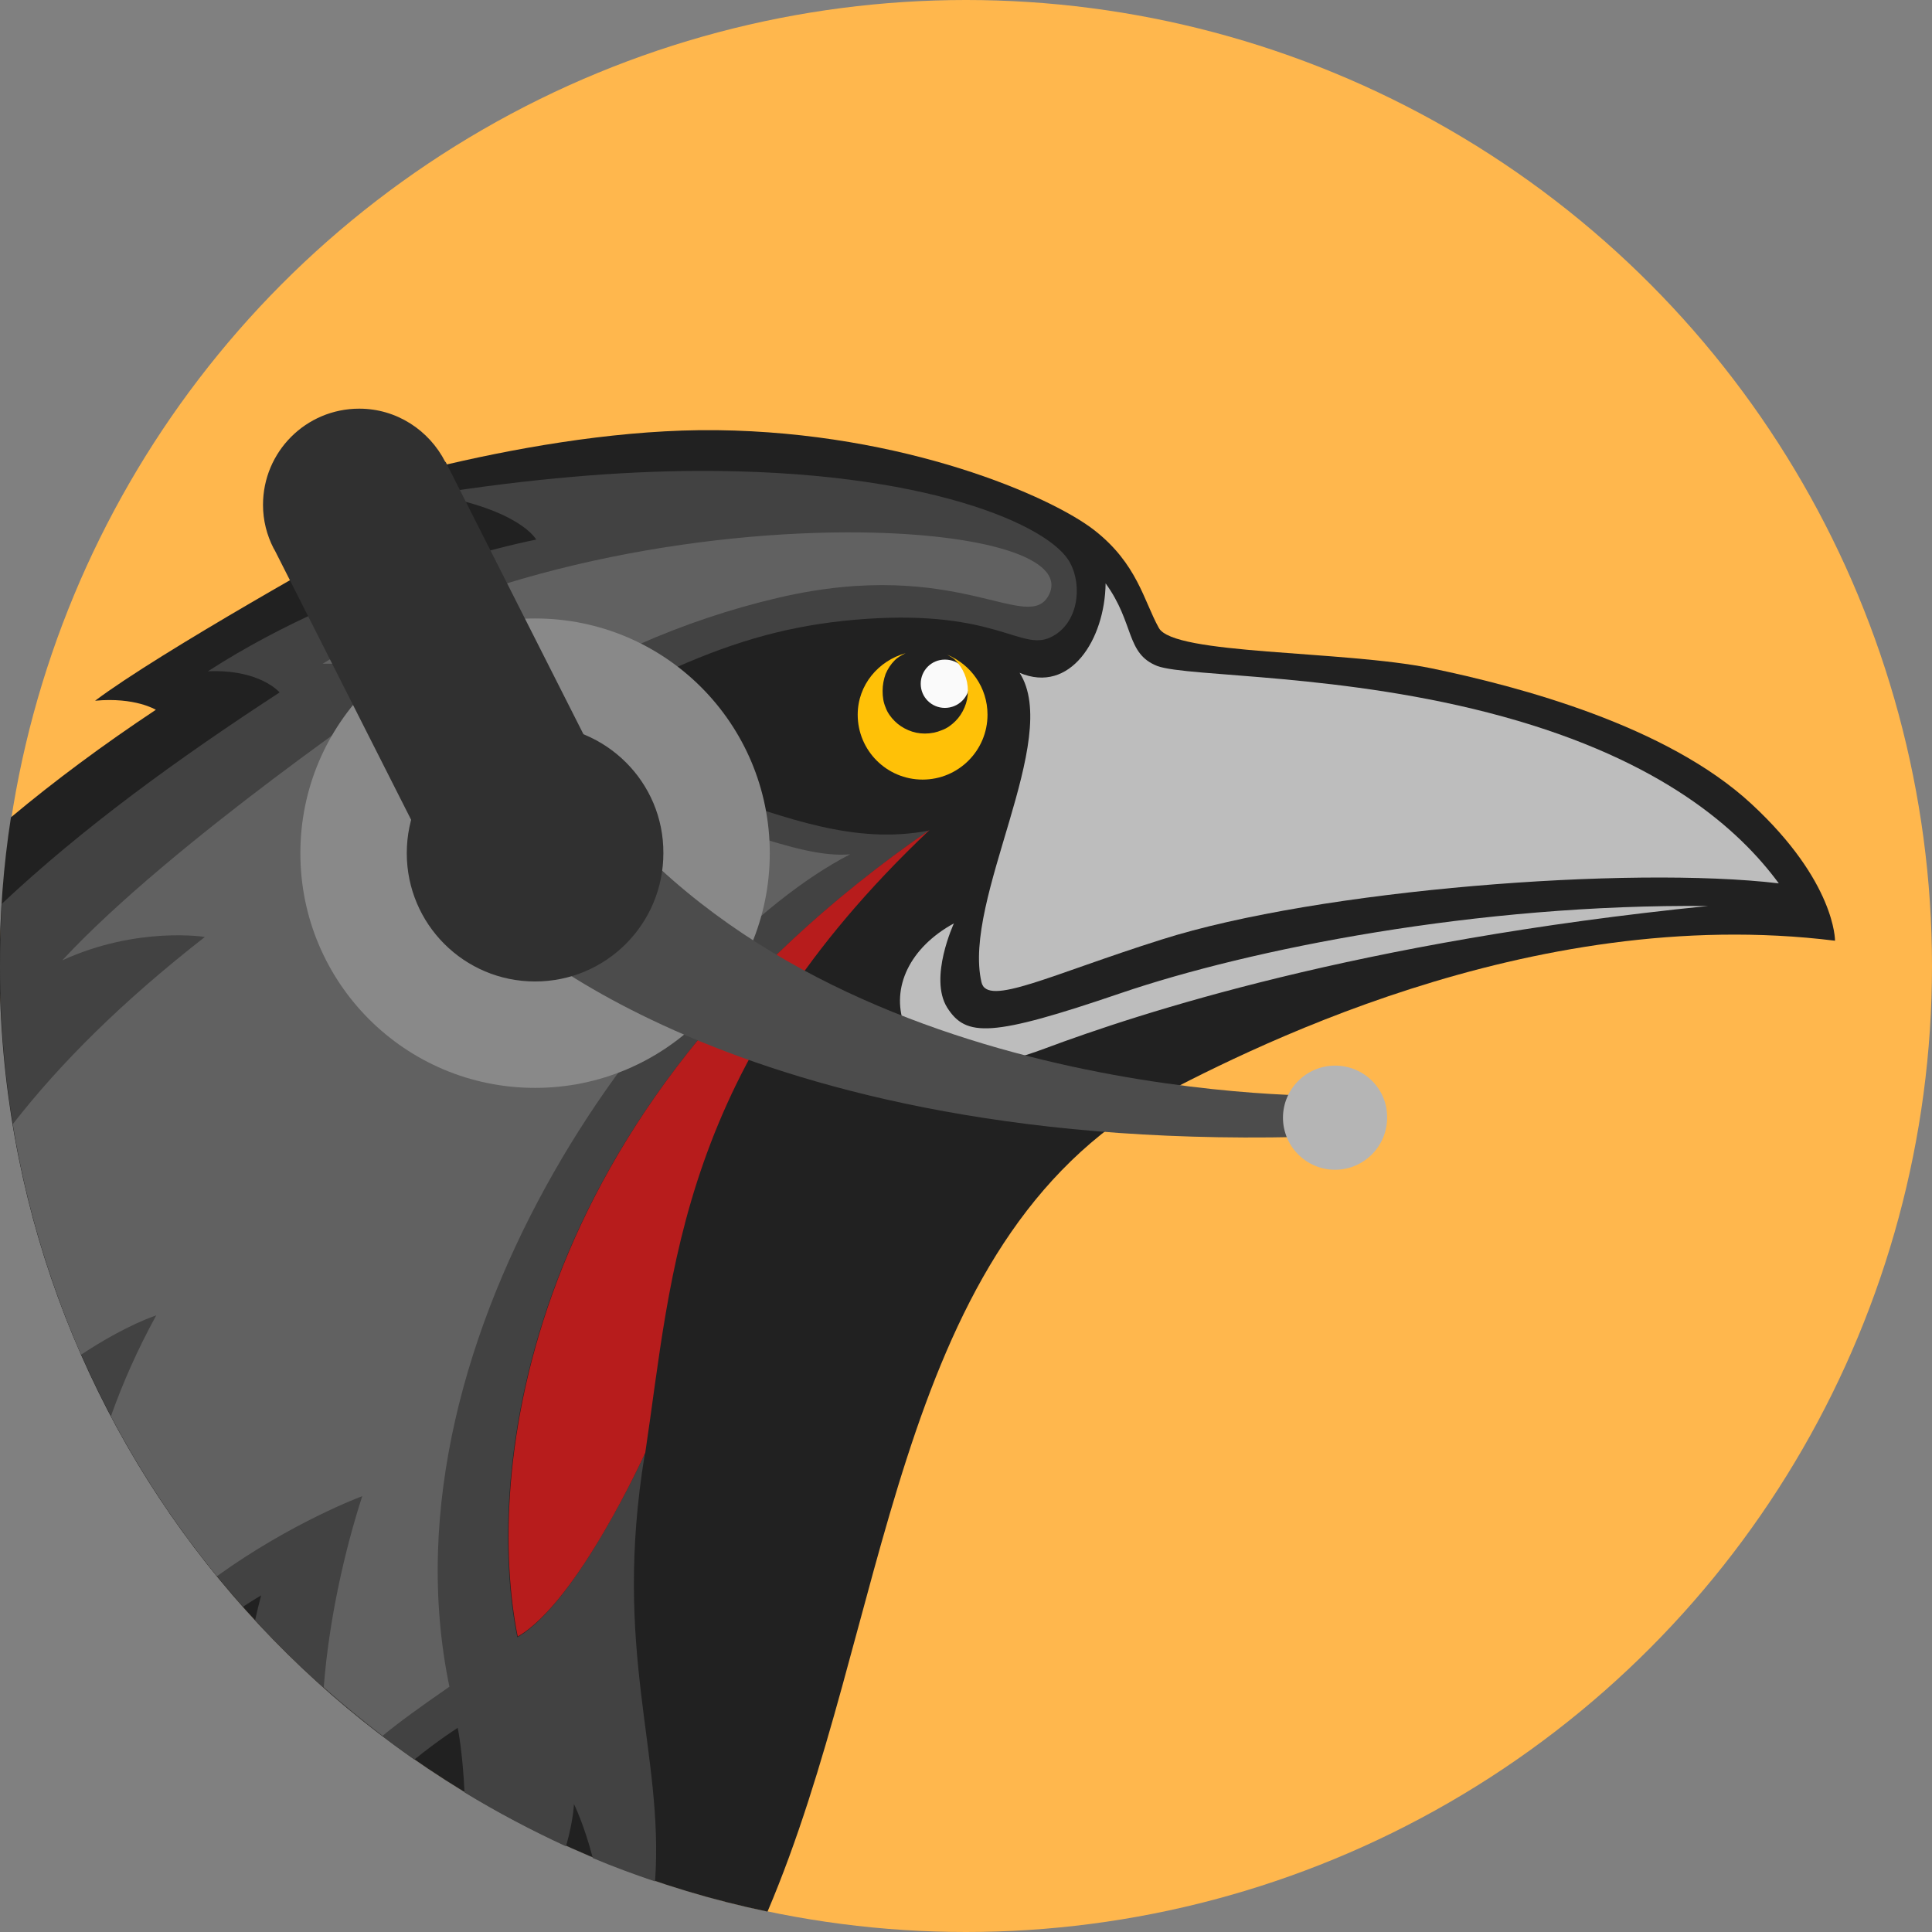 <?xml version="1.0" encoding="utf-8"?>
<!-- Generator: Adobe Illustrator 27.7.0, SVG Export Plug-In . SVG Version: 6.00 Build 0)  -->
<svg version="1.1" id="Layer_1" xmlns="http://www.w3.org/2000/svg" xmlns:xlink="http://www.w3.org/1999/xlink" x="0px" y="0px"
	 viewBox="0 0 512 512" style="enable-background:new 0 0 512 512;" xml:space="preserve">
<rect x="0" y="0" width="512" height="512" fill="#808080" stroke="none"/>
<style type="text/css">
	.st0{fill:#FFB74D;}
	.st1{fill:#212121;}
	.st2{fill:#FAFAFA;}
	.st3{fill:#FFC107;}
	.st4{fill:#BDBDBD;}
	.st5{fill:#424242;}
	.st6{fill:#616161;}
	.st7{fill:#B71C1C;}
	.st8{fill:#898989;}
	.st9{fill:#4C4C4C;}
	.st10{fill:#B5B5B5;}
	.st11{fill:#303030;}
</style>
<circle class="st0" cx="256" cy="256" r="256"/>
<g id="raven">
	<path class="st1" d="M185.4,114c-48.7,0.6-102.8,18.7-110.6,21.7c11.6-0.8,22.2,1,24.8,5.4c-6.7,3.4-57.4,31.8-74.4,44.6
		c10.6-1,16.1,2.4,16.1,2.4c-14,9.3-26.8,18.8-38.4,28.5c-2,12.8-3,26-3,39.4c0,123.4,87.3,226.4,203.5,250.6
		c32.2-75.6,32.8-173.3,100.3-214.3c24.9-13.2,101.3-53.1,182.6-43c0,0,0.2-15.6-22.2-36.3c-22.4-20.7-61.2-31-84.8-35.9
		c-23.6-4.8-68.3-3.5-72.2-10.7c-4-7.2-5.7-17-17.1-25.9c-11.4-8.9-50.2-25.9-100-26.5C188.6,114,187,114,185.4,114L185.4,114z"/>
	<path class="st2" d="M250.4,174.8c-3.6,0-6.4,2.9-6.4,6.4c0,3.6,2.9,6.4,6.4,6.4c3.6,0,6.5-2.9,6.5-6.4
		C256.9,177.6,254,174.8,250.4,174.8z"/>
	<path class="st3" d="M240,173.1c-7.2,2-12.7,8.4-12.7,16.3c0,9.5,7.7,17.2,17.2,17.2s17.2-7.7,17.2-17.2c0-7.2-4.4-13.3-10.7-15.9
		c0.8,0.5,1.6,0.8,2.2,1.5c1,1,1.8,2.2,2.4,3.6c0.6,1.4,0.9,2.9,0.9,4.5c0,1.6-0.3,3-0.9,4.4c-0.6,1.4-1.4,2.6-2.4,3.6
		s-2.2,1.9-3.6,2.4c-1.4,0.6-2.9,0.9-4.5,0.9c-1.6,0-3-0.3-4.4-0.9c-1.4-0.6-2.6-1.4-3.6-2.4s-1.9-2.2-2.4-3.6
		c-0.6-1.4-0.8-2.8-0.8-4.4c0-1.6,0.3-3.1,0.8-4.5c0.6-1.4,1.4-2.6,2.4-3.6C238,174.1,239,173.6,240,173.1L240,173.1z"/>
	<path class="st4" d="M293,154.6c7.7,10.6,5.3,18.6,13.7,21.9c8.2,3,49.5,1.8,91.6,13.4c42.1,11.6,62.5,29.8,73.1,44.2
		c-39.4-4.7-121.8,1.6-163.6,14.9c-29.5,9.3-46.2,17.9-47.7,11.3c-5.1-22,21.4-64.4,10.1-82C283.6,184,292.8,169.5,293,154.6
		L293,154.6z"/>
	<path class="st4" d="M252.8,244.7c0,0-6.7,14.4-1.8,22.3c5,7.9,11.7,7.9,46-3.8c34.3-11.7,94.6-23.7,155.6-23.1
		c-92.9,9.4-150.6,28.4-175.8,37.8c-25.2,9.4-33.7,3.2-37.2-6.4C236.1,261.7,241.1,251.1,252.8,244.7L252.8,244.7z"/>
	<path class="st5" d="M184.5,124.8c-20.3,0.1-43.7,2-70.2,6.2c23.7,4.1,27.8,12,27.8,12s-46.6,8.8-87,34.9c13.8-0.6,19,5.6,19,5.6
		c-27,17.6-52.1,35.8-73.6,56C0.2,244.9,0,250.4,0,256c0,65.1,24.3,124.6,64.4,169.8c2.9-1.9,4.8-3,4.8-3c-0.6,2.2-1.1,4.4-1.6,6.6
		c12.7,13.8,26.8,26.1,42.2,36.9c6.7-5.4,11.5-8.4,11.5-8.4s1.3,6.2,1.8,17.1c8.7,5.3,17.6,10,26.9,14.3c2-7.1,2.1-11.2,2.1-11.2
		s2.6,5.1,5,14.3c5.4,2.3,10.9,4.3,16.5,6.2c2.4-34.4-11.4-60.6-2.7-113.4c0,0-18,39.6-33.8,48.7c-8.6-42.2,0.3-138.7,109.1-213.8
		c-39.5,7.7-72.8-29.4-122.4-13.7c48.7-28,71.7-40.1,105.9-42.4c34.2-2.3,40.9,8.6,48.7,4.9c7.4-3.5,8.5-13.6,5.2-19.7
		C278.5,139.3,245.4,124.5,184.5,124.8L184.5,124.8z"/>
	<path class="st6" d="M228.2,141.1c-41.6-0.5-100.4,9-142.7,34.8c17.3-0.3,20.8,6.1,20.8,6.1s-60.9,41.3-89.8,72.5
		c19.9-9.1,37.8-6.2,37.8-6.2c-21.8,17-38.3,33.4-50.9,49.6c3.5,21.4,9.7,41.9,18.1,61.1c12.1-8,19.9-10.4,19.9-10.4
		c-5,9.1-8.9,18-12,26.7c8,15.1,17.4,29.3,28.1,42.4C77.5,403.3,96,396.5,96,396.5c-4.6,14.2-8.8,32.5-10.2,50.6
		c5,4.5,10.3,8.8,15.6,12.9c4.6-3.8,10.2-7.8,17.7-13c-19.6-94.3,58.1-195.9,106.2-220.6c-28.8,2.6-83.8-45.8-141.4,15
		c27.4-40.6,71.5-71.1,122.4-83c47.9-11.2,66.4,10.3,71.8-1C282.4,147.9,260.6,141.5,228.2,141.1L228.2,141.1z"/>
	<path class="st7" d="M246.4,219.9C137.5,295,128.7,391.5,137.2,433.7c15.9-9.1,33.8-48.7,33.8-48.7
		C178.2,337.2,179.8,282.9,246.4,219.9L246.4,219.9z"/>
</g>
<g id="headset">
	<path class="st8" d="M141.8,163.9c-34.3,0-62.2,27.8-62.2,62.2s27.8,62.2,62.2,62.2s62.2-27.8,62.2-62.2S176.2,163.9,141.8,163.9z"
		/>
	<path class="st9" d="M131.6,243.8c0,0,61.5,62.9,219.8,57.3c6.7-12.4,2-10.7,2-10.7s-130,2.9-194.7-77.5
		C126.9,216,131.6,243.8,131.6,243.8L131.6,243.8z"/>
	<path class="st10" d="M353.8,282.4c-7.6,0-13.8,6.2-13.8,13.8c0,7.6,6.2,13.8,13.8,13.8c7.6,0,13.8-6.2,13.8-13.8
		C367.7,288.6,361.5,282.4,353.8,282.4z"/>
	<path class="st11" d="M95.2,108.3c-14.1,0-25.5,11.4-25.5,25.5c0,4.1,1,8,2.8,11.5l0.3,0.5c0,0,0,0.1,0.1,0.2l46.4,91.7l45.5-23
		l-46.7-92.3h-0.1C113.7,114,105.1,108.3,95.2,108.3L95.2,108.3z"/>
	<path class="st11" d="M141.8,192.1c-18.8,0-34,15.2-34,34c0,18.8,15.2,34,34,34c18.8,0,34-15.2,34-34
		C175.9,207.3,160.6,192.1,141.8,192.1z"/>
</g>
</svg>
